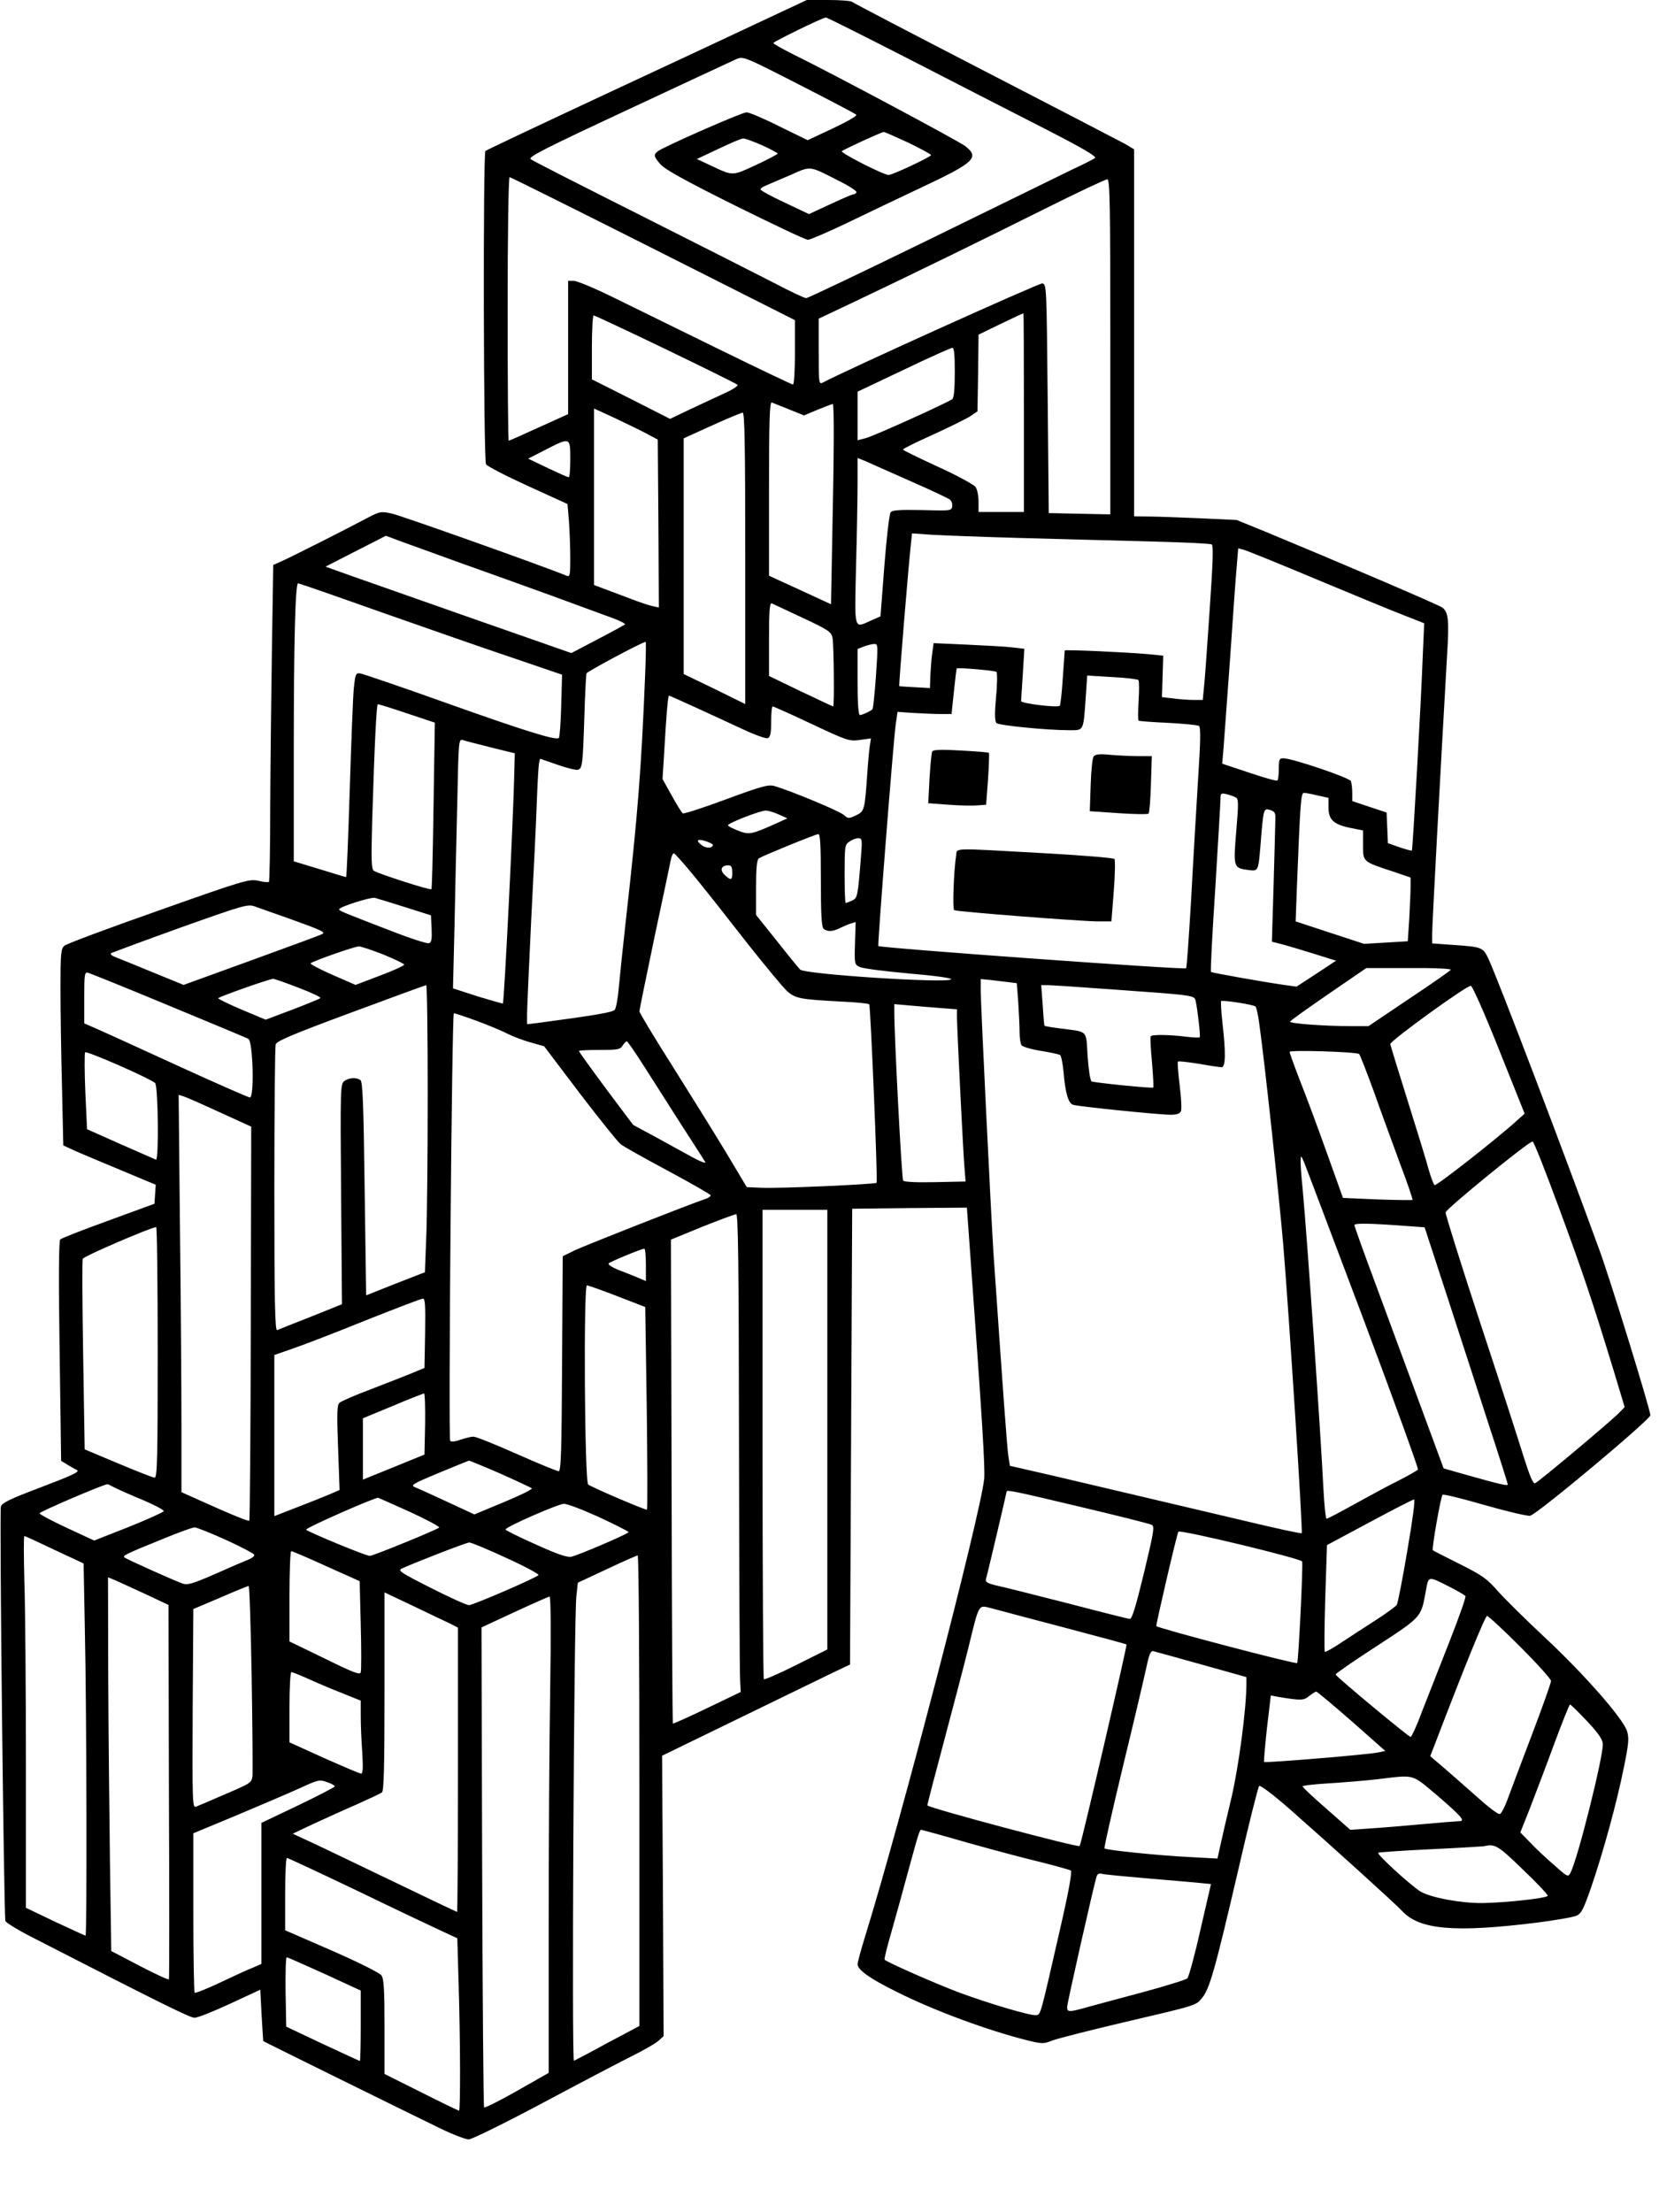 <?xml version="1.0" standalone="no"?>
<!DOCTYPE svg PUBLIC "-//W3C//DTD SVG 20010904//EN"
 "http://www.w3.org/TR/2001/REC-SVG-20010904/DTD/svg10.dtd">
<svg version="1.0" xmlns="http://www.w3.org/2000/svg"
 width="768pt" height="1024pt" viewBox="0 0 768 1024"
 preserveAspectRatio="xMidYMid meet">

<g transform="translate(0,1024) scale(0.1,-0.1)"
fill="#000000" stroke="none">
<path d="M3545 10151 c-104 -49 -437 -205 -740 -346 -302 -141 -554 -260 -558
-264 -11 -11 -9 -1429 3 -1450 5 -9 92 -54 193 -100 l184 -84 7 -81 c3 -45 6
-121 6 -170 0 -80 -2 -87 -17 -81 -101 42 -770 280 -810 288 -51 11 -55 10
-121 -25 -94 -50 -351 -180 -393 -198 l-34 -15 -6 -375 c-3 -206 -7 -535 -8
-731 0 -196 -3 -358 -6 -361 -3 -3 -25 -1 -49 5 -42 9 -62 4 -462 -138 -231
-81 -427 -154 -436 -163 -16 -13 -18 -36 -18 -197 0 -100 3 -305 7 -455 l6
-272 61 -28 c34 -15 130 -55 214 -90 l153 -64 -3 -44 -3 -44 -213 -78 c-117
-42 -218 -82 -223 -87 -7 -7 -8 -186 -3 -518 l7 -507 31 -19 c17 -10 36 -21
41 -23 18 -8 -17 -24 -183 -87 -129 -49 -163 -66 -168 -83 -7 -28 14 -1898 21
-1918 3 -8 63 -45 133 -80 594 -305 722 -368 743 -368 13 0 87 29 164 65 l140
65 6 -118 c4 -64 7 -118 8 -120 1 -2 638 -316 821 -405 58 -28 116 -50 130
-50 14 0 166 75 339 167 172 92 359 190 415 218 55 27 112 60 125 72 l23 21
-3 649 -4 649 403 196 c222 108 417 203 435 211 l32 15 5 1055 5 1055 266 3
265 2 17 -237 c54 -743 68 -973 63 -1019 -19 -174 -388 -1592 -552 -2120 -19
-61 -34 -118 -34 -126 0 -26 56 -66 179 -127 175 -88 427 -181 613 -227 63
-15 70 -15 110 1 24 9 165 45 313 80 359 84 350 81 379 116 35 41 61 132 166
584 49 214 94 393 99 398 5 5 62 -38 138 -104 202 -178 496 -444 523 -474 81
-88 244 -102 629 -54 85 11 166 25 180 32 22 10 33 33 69 137 56 165 116 384
149 547 23 113 25 137 15 170 -19 59 -198 263 -379 432 -89 83 -188 181 -220
217 -51 58 -73 73 -177 125 -66 33 -121 61 -123 63 -6 6 37 250 45 257 4 4 92
-18 196 -48 105 -30 199 -52 210 -49 36 10 556 445 556 465 0 25 -181 613
-233 757 -163 449 -473 1263 -517 1357 -25 52 -30 54 -162 63 l-98 7 0 48 c0
40 36 713 69 1287 10 162 6 197 -21 219 -12 11 -480 211 -818 351 l-135 55
-170 8 c-93 4 -200 8 -237 8 l-68 1 0 850 0 849 -42 25 c-24 13 -315 164 -648
336 -333 172 -609 316 -615 321 -5 5 -54 9 -110 9 l-100 0 -190 -89z m668
-187 c210 -108 492 -253 626 -321 177 -91 240 -128 230 -135 -8 -5 -54 -29
-104 -52 -49 -24 -344 -168 -654 -320 -311 -152 -571 -276 -579 -276 -8 0 -74
31 -146 69 -72 37 -352 179 -622 315 -270 136 -499 252 -507 259 -14 10 61 48
451 230 257 120 482 225 500 233 33 14 36 13 290 -117 141 -72 261 -135 266
-140 5 -5 -42 -32 -108 -63 l-117 -55 -131 64 c-71 36 -140 65 -152 65 -22 0
-388 -161 -412 -181 -19 -16 -18 -23 13 -59 19 -23 114 -76 345 -191 176 -87
327 -159 338 -159 10 0 89 34 177 76 87 42 244 117 348 166 247 116 271 139
203 192 -32 24 -604 330 -793 423 -52 26 -95 50 -95 54 0 6 227 117 243 118 4
1 179 -87 390 -195z m-9 -384 c58 -28 106 -54 106 -58 0 -8 -179 -92 -196 -92
-24 0 -225 103 -217 110 8 8 182 88 194 89 3 1 54 -22 113 -49z m-677 -12 c40
-18 73 -36 73 -39 0 -3 -45 -27 -101 -53 -110 -51 -105 -51 -207 -3 l-66 31
100 47 c54 26 106 48 114 48 8 1 48 -14 87 -31z m352 -163 c51 -25 89 -50 86
-55 -3 -6 -10 -10 -16 -10 -5 0 -53 -21 -107 -46 l-97 -45 -112 53 c-62 29
-112 56 -112 61 -1 4 9 12 22 17 12 5 62 27 112 48 101 45 88 46 224 -23z
m-855 -316 l656 -331 0 -149 c0 -85 -4 -149 -9 -149 -5 0 -162 75 -348 166
-186 91 -406 199 -489 240 -84 41 -163 74 -178 74 l-26 0 0 -308 0 -309 -135
-61 c-74 -34 -137 -62 -140 -62 -3 0 -5 275 -5 610 0 344 4 610 9 610 5 0 304
-149 665 -331z m2116 -454 l0 -776 -142 3 -143 3 -5 530 c-5 520 -5 530 -25
533 -15 2 -910 -402 -1016 -459 -18 -9 -19 -4 -19 143 l0 153 148 70 c245 116
612 295 900 439 150 75 280 136 288 136 12 0 14 -108 14 -775z m-400 -305 l0
-460 -105 0 -105 0 0 48 c0 26 -6 57 -14 68 -8 11 -87 54 -175 94 -89 41 -161
76 -161 79 0 4 63 35 141 70 77 35 155 74 172 85 l32 22 3 178 2 177 103 50
c56 27 103 49 105 49 1 0 2 -207 2 -460z m-1659 294 c178 -86 328 -160 333
-165 5 -4 -20 -21 -55 -37 -35 -16 -108 -50 -161 -75 l-96 -46 -181 92 -181
91 0 148 c0 81 4 148 8 148 5 0 154 -70 333 -156z m1339 -108 c0 -79 -4 -117
-12 -124 -22 -16 -361 -170 -400 -180 l-38 -10 0 112 0 113 213 101 c116 56
218 101 225 102 9 0 12 -29 12 -114z m-767 -171 l69 -28 64 27 c35 14 67 26
69 26 7 0 6 -226 -2 -606 l-6 -321 -143 66 -144 66 0 404 c0 318 3 402 13 398
6 -3 43 -17 80 -32z m-660 -112 l52 -28 3 -388 2 -389 -32 7 c-18 4 -64 20
-103 35 -38 14 -91 34 -117 44 l-48 18 0 408 0 409 96 -44 c52 -25 119 -57
147 -72z m457 -578 l0 -674 -142 70 -143 69 0 546 0 545 130 59 c72 33 136 59
143 60 9 0 12 -141 12 -675z m-810 460 c0 -47 -3 -85 -7 -84 -5 0 -48 19 -98
43 l-90 43 80 41 c115 59 115 59 115 -43z m1570 -100 c96 -42 181 -82 188 -88
7 -6 12 -20 10 -31 -3 -20 -7 -21 -138 -17 -106 2 -138 0 -147 -10 -6 -8 -19
-119 -29 -248 l-18 -234 -41 -18 c-84 -38 -79 -55 -72 253 4 149 7 322 7 385
l0 113 33 -13 c17 -8 111 -49 207 -92z m505 -265 c176 -5 447 -12 601 -16 155
-4 287 -10 293 -14 9 -5 6 -83 -9 -301 -11 -162 -22 -322 -26 -356 l-6 -63
-41 0 c-23 0 -66 3 -95 7 l-53 6 3 96 3 96 -70 7 c-100 9 -385 22 -386 17 0
-2 -4 -59 -9 -127 -4 -68 -11 -126 -14 -129 -10 -10 -181 11 -179 22 0 6 4 62
8 126 l7 116 -53 6 c-30 4 -125 9 -211 13 l-156 7 -6 -44 c-4 -24 -7 -71 -9
-104 l-2 -60 -70 4 c-38 2 -71 4 -72 5 -3 3 42 549 53 649 l6 58 87 -6 c47 -3
230 -10 406 -15z m-2859 -16 c38 -14 164 -59 279 -101 116 -41 302 -108 415
-149 113 -42 238 -87 278 -102 40 -14 69 -29 65 -33 -5 -3 -62 -35 -128 -69
l-120 -63 -460 161 c-253 89 -509 179 -569 200 l-109 39 109 56 c60 30 123 63
139 71 17 9 31 16 31 16 1 0 33 -12 70 -26z m4239 -176 c170 -71 352 -146 404
-166 l94 -37 -7 -160 c-7 -196 -46 -888 -50 -892 -1 -2 -27 5 -57 15 l-54 19
-3 71 -3 71 -79 26 -80 27 0 38 c0 21 -3 45 -6 54 -6 16 -272 106 -313 106
-19 0 -21 -6 -21 -49 0 -28 -3 -52 -7 -54 -5 -3 -64 14 -132 37 l-123 41 6 70
c3 39 17 230 31 425 13 195 27 388 31 428 l6 74 26 -7 c15 -4 166 -65 337
-137z m-4324 -154 c211 -74 485 -170 608 -211 l223 -76 -4 -143 c-2 -79 -7
-147 -11 -150 -12 -13 -165 35 -535 167 -199 71 -372 130 -385 132 -20 2 -22
-3 -29 -68 -4 -38 -12 -251 -19 -472 -7 -222 -14 -403 -17 -403 -3 0 -58 17
-123 37 l-119 36 0 507 c0 506 7 780 20 780 4 0 180 -61 391 -136z m1945 -24
c120 -56 132 -65 138 -92 6 -32 9 -318 3 -318 -2 0 -70 32 -150 70 l-147 71 0
170 c0 133 3 170 13 166 6 -3 71 -33 143 -67z m-730 -277 c-17 -419 -34 -637
-86 -1098 -16 -143 -32 -297 -36 -343 -4 -45 -12 -88 -18 -96 -10 -12 -86 -25
-363 -62 l-43 -5 0 48 c0 26 9 221 19 433 11 212 23 457 26 545 3 88 8 170 10
181 l5 22 81 -28 c45 -16 88 -26 95 -23 20 7 22 25 29 240 3 106 8 199 10 206
4 9 254 143 274 146 2 1 1 -74 -3 -166z m1069 7 c-6 -82 -13 -151 -16 -153
-10 -10 -49 -27 -58 -27 -7 0 -11 51 -11 153 l0 153 28 11 c15 6 36 11 47 12
20 1 20 -1 10 -149z m558 20 c4 -4 4 -56 -2 -116 -7 -80 -6 -112 2 -121 12
-11 231 -33 337 -33 68 0 65 -6 76 149 l7 104 116 -7 c63 -3 118 -10 121 -14
4 -4 4 -47 1 -95 -3 -49 -3 -91 0 -93 4 -2 65 -7 137 -10 72 -4 136 -10 142
-14 9 -6 8 -67 -4 -251 -8 -134 -23 -383 -32 -554 -10 -170 -20 -313 -23 -317
-7 -8 -1418 94 -1425 103 -4 6 71 967 81 1029 l8 55 70 -5 c39 -2 95 -5 125
-5 l55 0 11 105 c6 58 12 106 13 106 4 5 178 -10 184 -16z m-1390 -166 c67
-31 166 -76 219 -101 53 -25 104 -43 112 -40 12 5 16 22 16 77 0 38 3 70 7 70
4 0 85 -36 180 -81 166 -78 175 -81 224 -74 l51 7 -6 -38 c-3 -22 -8 -77 -11
-124 -12 -171 -13 -175 -52 -194 -34 -16 -37 -16 -57 2 -20 18 -251 114 -323
134 -27 7 -60 -2 -222 -62 -105 -39 -195 -68 -200 -65 -5 3 -28 40 -51 82
l-43 77 7 110 c10 180 18 276 23 276 2 0 59 -25 126 -56z m-1339 -26 l129 -43
-6 -383 c-3 -211 -7 -386 -10 -388 -5 -6 -244 71 -266 85 -12 8 -13 46 -8 233
11 360 20 538 26 538 3 1 64 -18 135 -42z m390 -158 l109 -27 -2 -84 c-4 -209
-47 -1068 -53 -1074 -2 -1 -54 14 -117 33 l-114 37 7 285 c3 157 9 417 13 578
6 289 6 292 27 286 11 -4 70 -19 130 -34z m3446 -231 c14 -6 14 -25 3 -156
-14 -168 -13 -171 55 -180 47 -6 47 -7 57 112 14 175 14 174 44 166 22 -7 26
-13 25 -42 0 -19 -4 -154 -8 -301 l-8 -267 43 -11 c24 -6 91 -26 149 -44 l105
-33 -91 -60 -92 -60 -58 8 c-103 15 -334 56 -338 60 -3 2 6 177 20 389 13 212
24 397 24 413 0 25 3 27 28 21 15 -4 34 -10 42 -15z m379 9 l51 -11 0 -44 c0
-57 23 -79 100 -95 l60 -12 0 -68 c0 -78 -2 -76 138 -122 l82 -28 0 -42 c0
-24 -3 -90 -6 -148 l-7 -105 -101 -6 -101 -6 -159 52 -158 52 6 165 c15 377
18 430 32 430 7 0 35 -5 63 -12z m-2494 -88 l40 -18 -55 -25 c-112 -50 -122
-52 -173 -32 -26 10 -47 21 -47 25 0 10 149 68 175 68 11 0 38 -8 60 -18z
m195 -303 c0 -152 3 -216 12 -225 16 -16 43 -15 76 2 15 7 37 17 50 21 l23 7
-3 -98 c-3 -96 -2 -99 22 -110 14 -7 116 -20 227 -30 117 -10 200 -21 196 -27
-12 -20 -678 23 -699 45 -7 7 -56 67 -108 133 l-96 120 0 127 c0 91 4 129 13
135 21 13 261 111 275 112 9 1 12 -48 12 -212z m-500 162 c0 -15 -29 -17 -49
-3 -32 23 -25 33 14 21 19 -6 35 -14 35 -18z m686 -51 c-15 -189 -16 -195 -42
-207 -14 -6 -27 -11 -29 -11 -3 0 -5 60 -5 134 0 128 1 136 22 150 12 9 31 16
41 16 18 0 19 -6 13 -82z m-763 -105 c53 -65 161 -202 241 -305 81 -102 162
-200 180 -216 38 -34 61 -38 249 -48 70 -3 129 -9 131 -13 6 -10 40 -820 34
-826 -7 -7 -452 -27 -532 -23 l-69 3 -98 164 c-55 91 -167 271 -249 401 -83
131 -150 242 -150 249 0 6 32 161 70 344 39 182 73 344 76 360 3 15 9 27 14
27 4 0 51 -53 103 -117z m167 26 c0 -33 -6 -36 -32 -12 -23 20 -23 40 0 46 26
5 32 -1 32 -34z m-1515 -158 l120 -38 3 -61 c2 -48 0 -64 -12 -68 -8 -3 -86
22 -173 56 -231 89 -243 94 -243 101 0 11 145 57 165 53 11 -3 74 -22 140 -43z
m-531 -55 c145 -52 163 -61 149 -69 -6 -4 -152 -58 -326 -121 l-317 -115 -147
60 c-82 34 -159 65 -172 70 -13 5 -21 12 -18 16 4 3 147 56 319 118 298 106
315 111 348 99 19 -7 93 -33 164 -58z m430 -164 c53 -22 97 -43 97 -47 0 -5
-50 -28 -112 -51 l-113 -43 -108 47 c-59 26 -104 50 -100 53 10 10 203 78 223
78 8 1 59 -16 113 -37z m4942 -71 c-3 -5 -90 -66 -194 -135 l-187 -126 -76 0
c-123 0 -290 12 -287 21 2 5 82 62 178 128 l175 120 198 0 c114 1 196 -3 193
-8z m-5936 -165 c195 -81 362 -150 370 -155 21 -12 28 -271 7 -271 -7 0 -162
68 -343 151 -181 83 -350 160 -376 171 l-48 21 0 119 c0 110 2 120 18 115 9
-2 177 -70 372 -151z m602 82 c60 -23 105 -44 101 -48 -4 -4 -63 -28 -131 -54
l-122 -46 -110 46 c-61 26 -110 50 -110 53 0 6 232 88 254 90 5 1 58 -18 118
-41z m3284 26 l41 -5 7 -91 c3 -50 6 -112 6 -137 0 -25 4 -52 9 -59 4 -7 44
-19 88 -26 44 -7 84 -16 90 -19 6 -4 13 -41 17 -84 8 -95 22 -140 44 -147 24
-8 398 -46 450 -46 31 0 44 5 49 17 4 9 1 63 -6 120 -7 57 -11 107 -8 109 3 3
46 -2 96 -10 50 -9 98 -16 106 -16 19 0 20 67 4 206 -6 53 -8 98 -6 100 6 6
150 -16 159 -25 4 -3 12 -38 17 -76 24 -166 92 -800 111 -1020 27 -322 92
-1336 86 -1342 -2 -3 -121 23 -263 57 -458 108 -674 159 -883 208 l-205 47 -7
45 c-6 39 -22 259 -69 940 -11 172 -59 1149 -59 1217 l0 51 43 -4 c23 -3 60
-7 83 -10z m-2686 -521 c0 -280 -3 -579 -7 -665 l-6 -157 -136 -53 -136 -54
-7 495 c-5 393 -9 496 -20 502 -20 13 -52 11 -74 -5 -18 -14 -19 -29 -15 -524
l4 -509 -144 -58 c-79 -31 -150 -59 -156 -62 -10 -4 -13 130 -13 648 0 360 3
663 6 674 4 16 75 46 347 147 188 70 345 127 350 128 4 0 7 -228 7 -507z
m3171 487 c379 -27 378 -27 384 -53 8 -34 23 -161 19 -168 -1 -3 -29 -2 -61 2
-79 10 -161 11 -166 2 -3 -5 0 -59 6 -121 5 -62 8 -114 6 -116 -5 -5 -268 22
-285 28 -7 3 -14 49 -19 115 -8 126 5 113 -123 130 -41 5 -75 11 -77 13 -1 2
-5 45 -8 96 l-7 92 29 0 c16 0 152 -9 302 -20z m1789 -280 l118 -295 -37 -33
c-86 -79 -372 -303 -380 -298 -4 3 -16 34 -26 68 -9 35 -53 178 -97 318 -44
140 -81 261 -82 267 -1 15 354 272 373 270 7 -1 63 -126 131 -297z m-2587 194
l77 -6 0 -32 c0 -54 29 -638 35 -703 l5 -62 -141 -3 c-86 -2 -144 1 -148 7 -7
8 -42 685 -41 784 l0 33 68 -6 c37 -3 102 -9 145 -12z m-2150 -58 c51 -19 116
-45 144 -60 28 -14 78 -33 112 -42 l60 -17 165 -218 c91 -119 176 -225 189
-235 13 -11 112 -66 220 -124 108 -58 197 -109 197 -113 0 -4 -8 -10 -17 -14
-86 -29 -567 -219 -611 -240 l-57 -28 -3 -497 c-2 -413 -5 -498 -16 -498 -7 0
-95 36 -194 80 -99 44 -189 80 -200 80 -11 0 -38 -7 -60 -14 -27 -10 -44 -11
-48 -5 -9 15 8 1979 17 1979 4 0 50 -15 102 -34z m782 -217 c43 -67 121 -190
174 -273 54 -83 101 -157 106 -165 5 -8 -23 2 -61 23 -38 21 -115 63 -171 94
l-102 55 -126 168 c-69 93 -125 171 -125 174 0 3 43 5 95 5 84 0 96 2 107 20
7 11 16 20 20 20 3 0 41 -55 83 -121z m-2267 -72 c14 -11 18 -361 4 -355 -4 2
-78 34 -164 72 l-155 69 -8 173 c-4 95 -4 177 -1 183 6 8 293 -117 324 -142z
m5574 134 c4 -4 34 -81 67 -171 32 -91 87 -240 121 -333 35 -92 61 -169 59
-171 -2 -2 -75 -1 -163 2 l-159 7 -77 215 c-42 118 -98 268 -124 333 -25 65
-46 123 -46 128 0 10 311 0 322 -10z m-5274 -270 l145 -66 -2 -910 c-1 -500
-4 -912 -7 -914 -4 -4 -79 26 -236 97 l-78 35 0 311 c0 171 -3 585 -7 920 l-6
608 23 -7 c13 -4 88 -37 168 -74z m6199 -442 c112 -304 156 -435 253 -753 l51
-169 -23 -24 c-31 -34 -376 -323 -392 -329 -9 -3 -24 33 -51 118 -21 68 -111
348 -202 623 -90 274 -162 505 -161 513 4 18 389 332 403 328 6 -1 60 -139
122 -307z m-906 -513 c142 -379 256 -693 253 -698 -3 -5 -42 -27 -87 -50 -45
-22 -137 -72 -204 -109 -68 -38 -127 -69 -132 -69 -4 0 -11 66 -15 148 -12
246 -74 1144 -96 1382 -6 58 -10 116 -9 130 1 23 2 22 16 -10 8 -19 131 -345
274 -724z m-2481 -514 l0 -1017 -144 -72 c-79 -40 -147 -69 -150 -66 -3 4 -6
494 -6 1090 l0 1083 150 0 150 0 0 -1018z m-409 -49 c1 -577 3 -1074 5 -1107
l3 -58 -156 -75 c-85 -41 -157 -73 -158 -71 -2 2 -5 506 -6 1122 l-3 1118 144
59 c80 32 151 58 158 59 9 0 12 -217 13 -1047z m3104 991 l70 -5 110 -337 c60
-185 147 -452 192 -592 46 -140 83 -258 83 -261 0 -8 -32 -1 -181 41 l-116 33
-113 306 c-62 168 -155 419 -206 558 -52 139 -94 257 -94 262 0 10 69 9 255
-5z m-5795 -584 c0 -484 -2 -580 -14 -580 -7 0 -83 30 -169 66 l-155 65 -7
434 c-4 239 -5 440 -2 448 4 12 314 145 340 147 4 0 7 -261 7 -580z m2260 405
l0 -75 -37 16 c-21 9 -62 25 -91 36 -31 13 -49 25 -44 30 9 9 150 67 165 68 4
0 7 -34 7 -75z m-132 -145 l129 -50 7 -466 c3 -257 4 -469 1 -472 -4 -4 -239
96 -272 116 -17 11 -22 922 -6 922 7 0 71 -23 141 -50z m-890 -171 l-3 -161
-60 -25 c-33 -13 -118 -47 -189 -74 -72 -27 -136 -55 -144 -62 -12 -10 -13
-44 -7 -208 l7 -196 -51 -22 c-28 -12 -96 -39 -151 -60 l-100 -39 0 373 0 373
78 27 c42 14 194 72 337 130 143 57 266 104 273 104 10 1 12 -34 10 -160z m0
-420 l-3 -142 -142 -58 -143 -58 0 142 0 142 138 57 c75 32 140 57 145 58 4 0
6 -64 5 -141z m348 -230 c76 -34 142 -65 146 -68 5 -4 -54 -33 -129 -64 l-137
-57 -125 58 c-69 32 -137 63 -150 68 -22 9 -10 16 110 66 74 31 137 56 140 57
3 0 69 -27 145 -60z m-1783 -66 c18 -9 76 -35 130 -57 53 -23 96 -45 95 -51
-2 -5 -75 -38 -162 -73 l-160 -63 -125 58 c-69 32 -127 63 -128 68 -1 7 293
133 315 135 2 0 17 -8 35 -17z m4468 -88 c173 -41 321 -78 330 -83 15 -6 11
-30 -35 -222 -39 -161 -56 -215 -66 -214 -8 1 -136 33 -285 72 -148 38 -296
75 -328 82 -44 10 -56 17 -53 29 6 19 96 402 96 407 0 9 43 0 341 -71z m-3102
-24 c78 -36 138 -68 134 -72 -13 -11 -303 -130 -321 -131 -16 -1 -279 108
-295 121 -7 7 321 151 334 148 3 -1 70 -31 148 -66z m4616 -178 c-22 -131 -44
-244 -49 -252 -5 -7 -47 -38 -95 -69 -47 -30 -119 -77 -160 -104 -40 -27 -76
-47 -78 -44 -3 3 -2 115 2 250 l8 244 196 105 c108 58 201 106 207 106 6 1 -6
-91 -31 -236z m-3743 155 c75 -35 137 -66 138 -70 0 -7 -225 -104 -265 -114
-18 -4 -64 11 -165 57 -77 34 -140 66 -140 69 0 12 243 118 270 119 14 1 87
-27 162 -61z m-1726 -106 c70 -32 129 -63 131 -69 2 -6 -11 -16 -29 -23 -18
-7 -88 -37 -155 -67 -103 -45 -126 -51 -148 -43 -56 21 -260 113 -269 121 -9
8 4 15 189 90 66 27 127 49 136 49 9 0 74 -26 145 -58z m4982 -100 c5 -16 -17
-464 -23 -470 -6 -7 -641 160 -652 171 -3 4 95 426 102 437 7 11 568 -124 573
-138z m-5776 54 l135 -63 6 -318 c8 -348 10 -1405 3 -1405 -2 0 -65 29 -140
64 l-136 65 0 643 c0 354 -3 741 -7 861 -3 119 -4 217 0 217 3 0 66 -29 139
-64z m2093 -38 c86 -39 152 -75 148 -79 -16 -15 -303 -139 -322 -139 -11 0
-90 36 -177 80 -142 72 -154 80 -133 90 89 39 297 119 311 120 10 0 87 -32
173 -72z m-834 -38 l154 -69 5 -203 c3 -112 3 -210 0 -219 -4 -13 -35 -1 -167
64 l-163 79 0 209 c0 115 4 209 8 209 5 0 78 -31 163 -70z m1449 -1039 l0
-1089 -147 -78 c-80 -44 -151 -81 -156 -83 -11 -4 0 2037 11 2149 l7 64 135
63 c74 35 138 63 142 63 5 0 8 -490 8 -1089z m-2286 910 l106 -50 2 -863 c2
-475 2 -866 0 -870 -1 -4 -62 24 -135 62 l-132 69 -6 413 c-3 227 -7 616 -8
865 l-1 452 34 -14 c18 -8 81 -37 140 -64z m6044 30 c33 -17 63 -35 66 -39 3
-5 -30 -99 -73 -208 -43 -110 -100 -254 -126 -321 -25 -68 -50 -123 -55 -123
-9 0 -344 278 -347 289 -2 3 83 62 188 130 210 137 207 133 229 253 14 76 7
75 118 19z m-5553 -413 c4 -233 5 -438 4 -457 -4 -33 -7 -35 -124 -85 -66 -29
-128 -55 -138 -59 -16 -6 -17 18 -15 454 l3 461 125 53 c69 30 128 54 131 54
4 1 10 -189 14 -421z m918 247 l37 -19 0 -658 c0 -362 -2 -658 -4 -658 -2 0
-145 68 -317 151 -173 83 -343 165 -379 181 l-65 30 95 45 c52 24 142 65 200
90 58 26 111 51 118 56 9 7 12 113 12 468 l0 458 133 -63 c72 -35 149 -71 170
-81z m464 -302 c-4 -236 -7 -732 -7 -1103 l0 -675 -146 -83 c-81 -46 -149 -80
-153 -77 -3 4 -7 505 -9 1114 l-3 1108 153 71 c84 39 157 71 162 72 6 0 7
-171 3 -427z m2381 283 c156 -41 285 -76 287 -78 4 -4 -210 -927 -217 -933 -8
-8 -691 174 -705 188 -1 2 32 129 73 282 41 154 93 352 115 440 54 220 46 206
111 190 29 -8 180 -48 336 -89z m2109 -88 c79 -79 143 -150 143 -159 0 -10
-41 -124 -91 -256 -50 -131 -100 -264 -112 -297 -12 -32 -27 -61 -34 -63 -7
-3 -54 33 -105 79 -51 45 -121 107 -155 136 l-62 53 24 62 c131 343 230 587
239 587 6 0 75 -64 153 -142z m-1474 -83 l207 -58 0 -30 c0 -116 -35 -380 -69
-527 -22 -91 -45 -192 -52 -224 l-13 -59 -130 7 c-141 7 -385 32 -393 40 -3 3
36 173 85 378 50 205 98 410 108 456 14 66 21 82 33 79 9 -2 109 -30 224 -62z
m-4136 -66 c37 -17 107 -47 156 -66 l87 -35 0 -72 c0 -39 3 -115 7 -168 4 -68
3 -98 -5 -98 -6 0 -83 33 -171 72 l-161 73 0 162 c0 91 4 163 9 163 5 0 40
-14 78 -31z m4830 -196 l156 -138 -34 -7 c-47 -10 -521 -49 -527 -44 -2 3 4
73 13 156 l18 152 31 -6 c108 -18 121 -18 146 3 14 11 29 20 33 21 4 0 78 -62
164 -137z m1090 0 c55 -59 72 -85 73 -107 0 -66 -117 -534 -150 -595 -11 -21
-13 -20 -78 38 -37 32 -87 79 -110 104 l-44 45 45 113 c24 63 75 196 112 297
37 100 70 182 73 182 4 0 39 -35 79 -77z m-689 -348 c109 -94 127 -115 97
-115 -8 0 -86 -6 -172 -14 -87 -8 -197 -17 -245 -20 l-87 -6 -110 97 c-61 53
-111 100 -111 104 0 4 53 10 118 14 64 4 167 12 227 19 179 21 156 28 283 -79z
m-5139 64 c17 -6 31 -14 31 -18 0 -3 -76 -43 -170 -88 l-170 -81 0 -327 0
-326 -37 -16 c-21 -8 -89 -39 -152 -69 -63 -30 -117 -51 -120 -48 -3 3 -6 170
-6 372 l0 366 195 81 c107 45 236 100 285 122 103 47 102 47 144 32z m2958
-278 c114 -32 267 -73 339 -90 72 -18 135 -36 141 -39 7 -5 -9 -96 -52 -282
-92 -403 -87 -385 -110 -388 -24 -3 -218 54 -355 105 -107 40 -338 142 -345
152 -2 4 12 61 31 126 19 66 55 197 80 290 46 168 51 185 59 185 2 0 98 -26
212 -59z m2571 -123 c65 -62 117 -117 117 -123 0 -11 -189 -32 -301 -34 -101
-1 -241 25 -289 54 -46 29 -202 171 -195 179 3 2 111 10 240 16 129 6 242 13
250 14 51 12 63 5 178 -106z m-5392 -101 c175 -85 351 -168 390 -186 l71 -33
6 -210 c8 -251 9 -588 2 -588 -3 0 -82 38 -175 85 l-170 85 0 218 c0 173 -3
222 -14 238 -9 12 -104 60 -230 115 l-216 94 0 168 c0 92 4 167 8 167 5 0 152
-69 328 -153z m3658 58 c105 -9 214 -18 242 -21 l50 -5 -49 -212 c-26 -117
-54 -217 -60 -224 -7 -7 -95 -34 -197 -62 -102 -27 -219 -59 -260 -70 -92 -26
-100 -26 -100 -1 0 17 121 552 136 603 4 13 12 17 27 13 11 -3 106 -12 211
-21z m-3811 -442 l167 -77 0 -163 c0 -90 -2 -163 -4 -163 -2 0 -79 36 -172 79
l-169 80 -3 160 c-1 89 1 161 5 161 5 0 83 -35 176 -77z"/>
<path d="M4316 6762 c-4 -6 -9 -63 -13 -126 l-6 -114 94 -7 c52 -4 112 -5 134
-3 l40 3 9 118 c4 65 6 120 4 122 -2 3 -61 7 -130 11 -87 5 -127 4 -132 -4z"/>
<path d="M5063 6739 c-6 -8 -12 -67 -14 -134 l-4 -120 133 -9 c73 -5 136 -6
139 -2 4 4 9 65 11 136 l4 130 -63 0 c-35 0 -93 3 -129 6 -49 5 -68 3 -77 -7z"/>
<path d="M4426 6278 c-11 -70 -17 -246 -9 -251 11 -7 580 -51 663 -52 l65 0
11 140 c6 77 7 144 3 149 -4 5 -153 17 -331 27 -434 24 -396 26 -402 -13z"/>
</g>
</svg>
